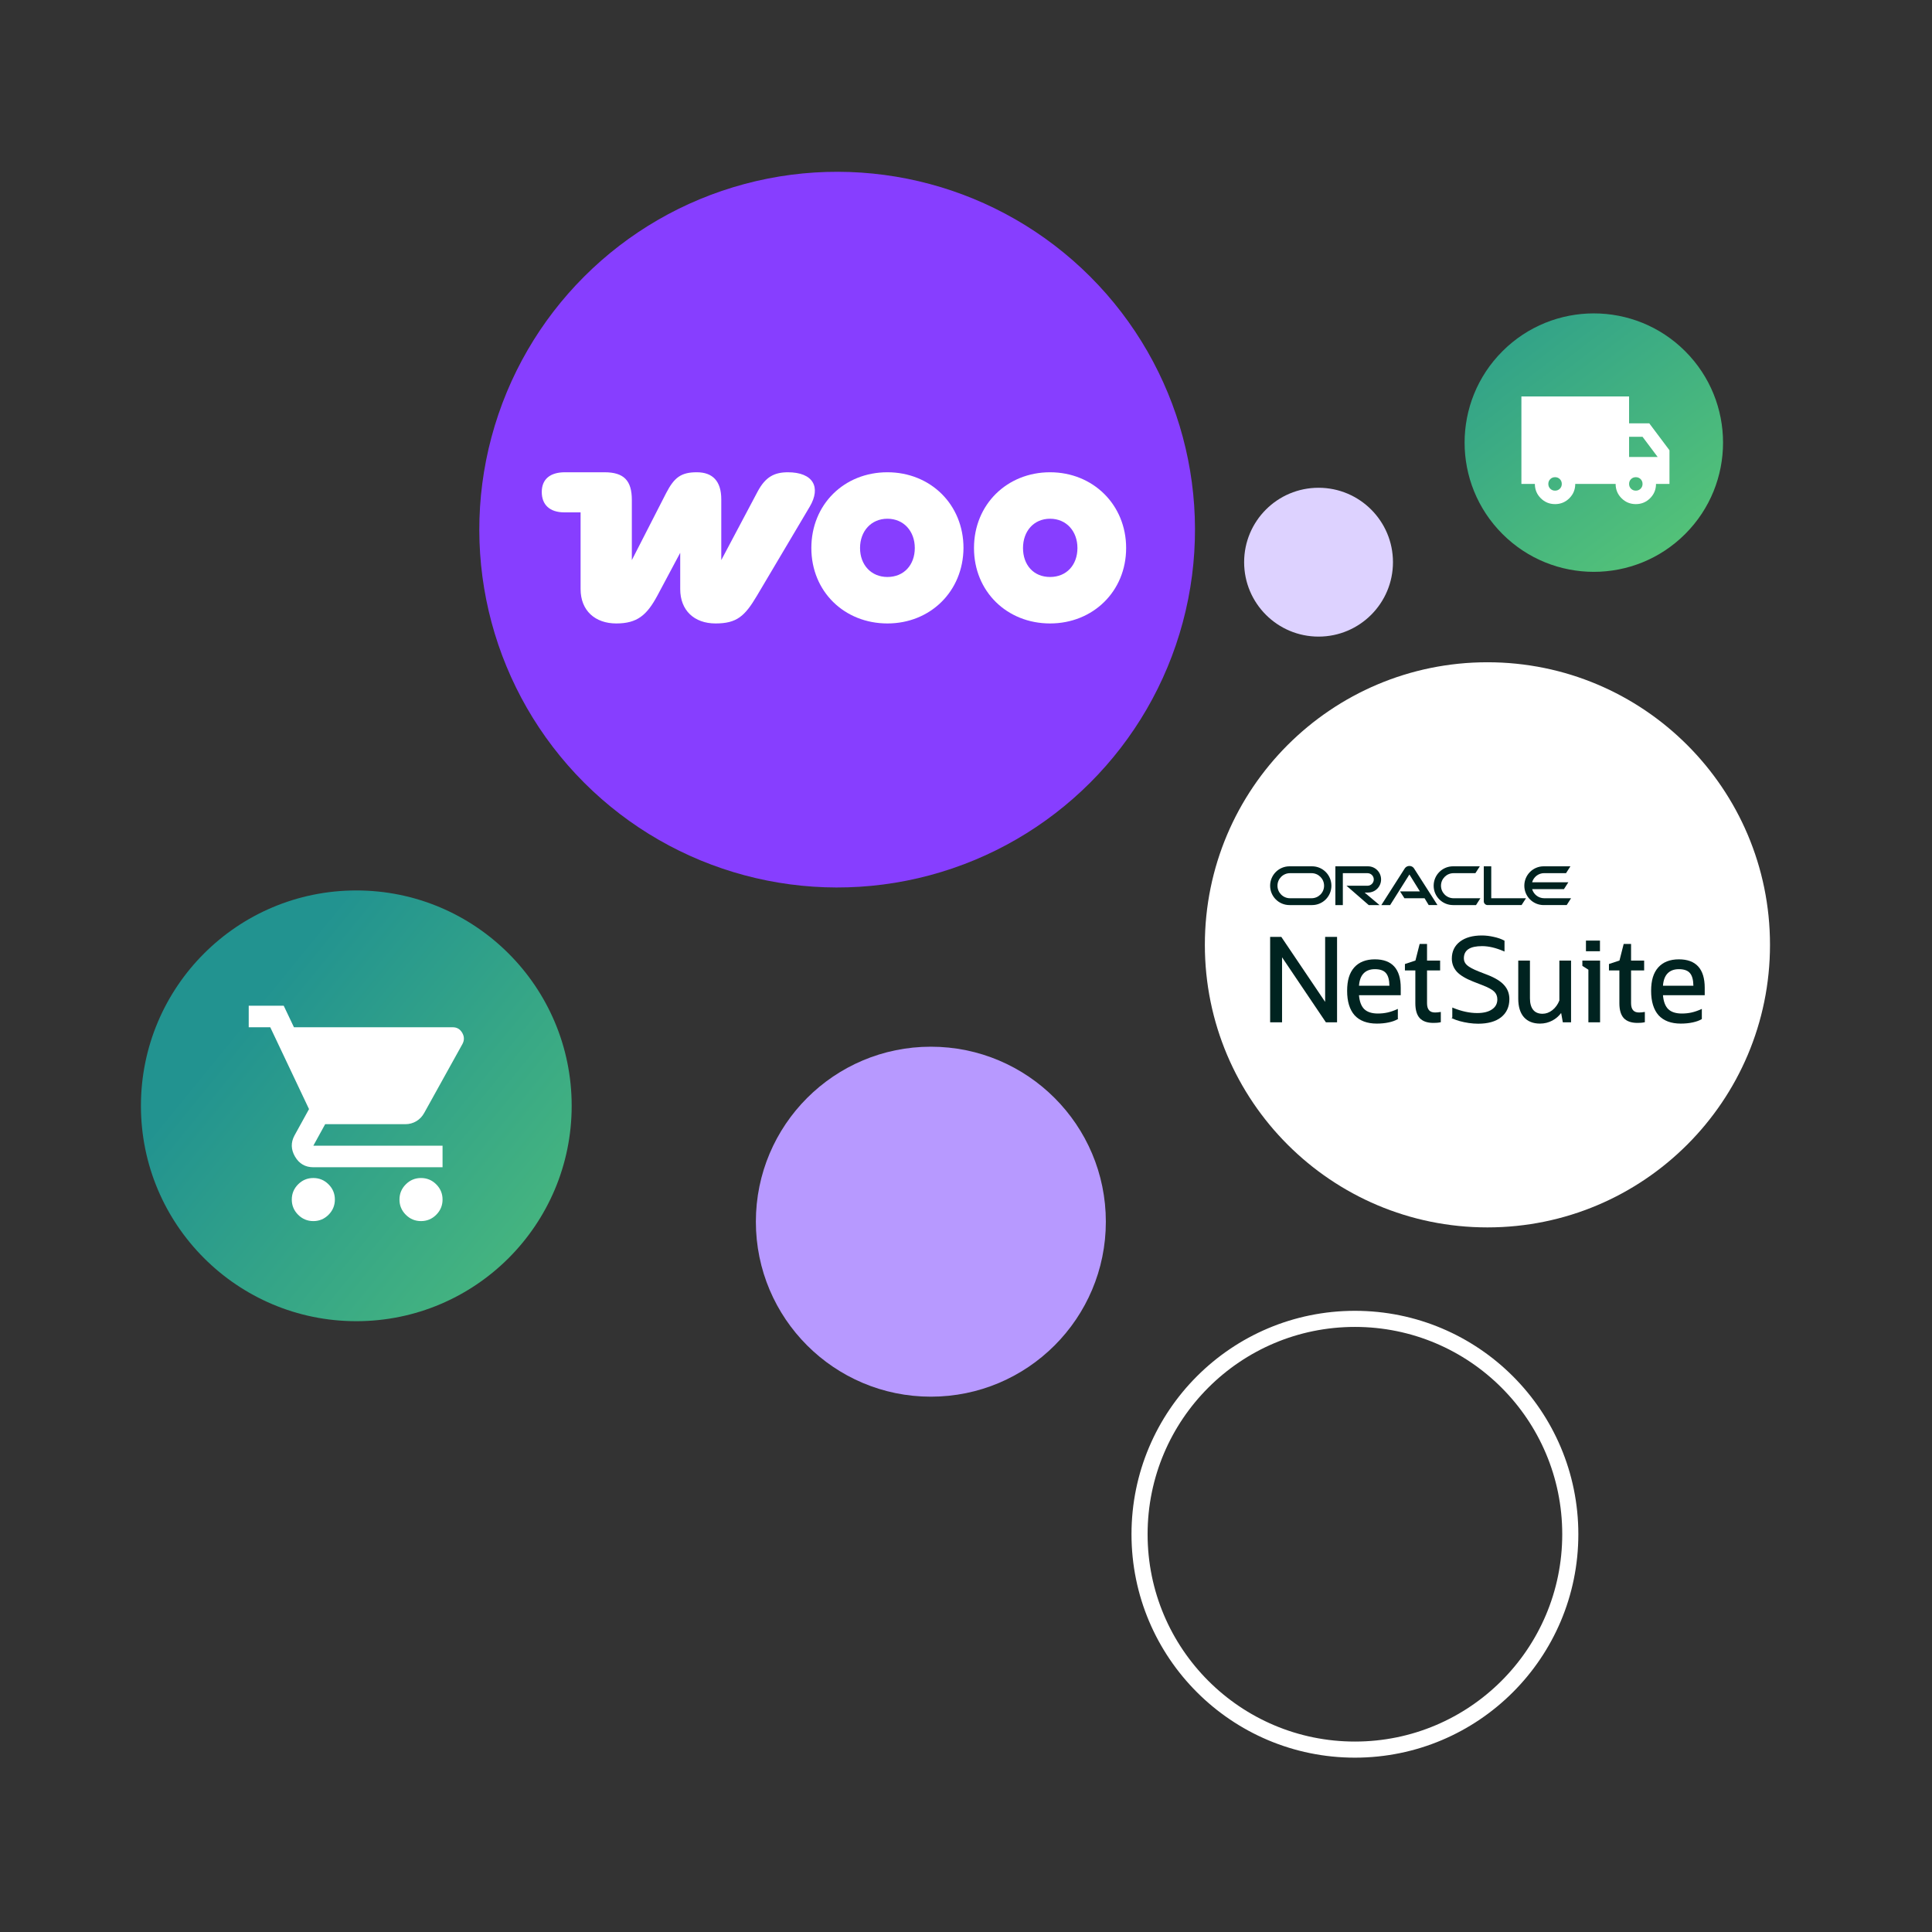 <?xml version="1.0" encoding="UTF-8"?> <svg xmlns="http://www.w3.org/2000/svg" xmlns:xlink="http://www.w3.org/1999/xlink" id="Capa_1" version="1.1" viewBox="0 0 1200 1199.996"><rect x="0" y="0" width="1200" height="1199.996" fill="#333333" stroke="none"/><defs><style> .st0 { fill: #b799ff; } .st1, .st2 { fill: #fff; } .st2 { fill-rule: evenodd; } .st3 { fill: url(#Degradado_sin_nombre_2); } .st4 { fill: #002320; } .st5 { fill: url(#Degradado_sin_nombre); } .st6 { fill: #ddd2ff; } .st7 { fill: #873eff; } .st8 { fill: none; stroke: #fff; stroke-miterlimit: 10; stroke-width: 10px; } </style><linearGradient id="Degradado_sin_nombre" data-name="Degradado sin nombre" x1="877.8" y1="1072.387" x2="1236.81" y2="600.83" gradientTransform="translate(-364.178 229.05) rotate(45) scale(1 -1)" gradientUnits="userSpaceOnUse"><stop offset=".033" stop-color="#229390"></stop><stop offset="1" stop-color="#93ff5a"></stop></linearGradient><linearGradient id="Degradado_sin_nombre_2" data-name="Degradado sin nombre 2" x1="133.045" y1="585.178" x2="721.424" y2="105.072" gradientTransform="translate(.003 1200.002) scale(1 -1)" gradientUnits="userSpaceOnUse"><stop offset=".033" stop-color="#229390"></stop><stop offset="1" stop-color="#93ff5a"></stop></linearGradient></defs><g id="Capa_11" data-name="Capa_1"><circle class="st8" cx="841.565" cy="952.943" r="133.771"></circle><circle class="st0" cx="578.172" cy="758.816" r="108.689"></circle><g><circle class="st5" cx="989.952" cy="274.917" r="80.263" transform="translate(95.554 780.523) rotate(-45)"></circle><path class="st1" d="M965.873,313.111c-3.484,0-6.445-1.219-8.883-3.658-2.439-2.439-3.658-5.4-3.658-8.883h-8.361v-54.344h66.885v16.721h12.541l12.541,16.721v20.902h-8.361c0,3.484-1.219,6.445-3.658,8.883-2.439,2.439-5.4,3.658-8.883,3.658s-6.445-1.219-8.883-3.658c-2.439-2.439-3.658-5.4-3.658-8.883h-25.082c0,3.484-1.219,6.445-3.658,8.883-2.439,2.439-5.4,3.658-8.883,3.658h0ZM965.873,304.75c1.184,0,2.178-.401,2.981-1.204.803-.803,1.203-1.795,1.2-2.976,0-1.184-.401-2.178-1.204-2.981-.803-.803-1.795-1.203-2.976-1.2-1.184,0-2.178.401-2.981,1.204-.803.803-1.203,1.795-1.2,2.976,0,1.184.401,2.178,1.204,2.981.803.803,1.795,1.203,2.976,1.2ZM1016.037,304.75c1.184,0,2.178-.401,2.981-1.204.803-.803,1.203-1.795,1.2-2.976,0-1.184-.401-2.178-1.204-2.981-.803-.803-1.795-1.203-2.976-1.2-1.184,0-2.178.401-2.981,1.204-.803.803-1.203,1.795-1.2,2.976,0,1.184.401,2.178,1.204,2.981.803.803,1.795,1.203,2.976,1.2ZM1011.857,283.849h17.766l-9.406-12.541h-8.361v12.541h0Z"></path></g><g><circle class="st3" cx="221.308" cy="686.843" r="133.771"></circle><path class="st1" d="M194.616,758.444c-3.679,0-6.829-1.311-9.451-3.933-2.622-2.622-3.931-5.77-3.926-9.444,0-3.679,1.311-6.829,3.933-9.451s5.77-3.931,9.444-3.926c3.679,0,6.829,1.311,9.451,3.933,2.622,2.622,3.931,5.77,3.926,9.444,0,3.679-1.311,6.829-3.933,9.451s-5.77,3.931-9.444,3.926h0ZM261.501,758.444c-3.679,0-6.829-1.311-9.451-3.933-2.622-2.622-3.931-5.77-3.926-9.444,0-3.679,1.311-6.829,3.933-9.451s5.77-3.931,9.444-3.926c3.679,0,6.829,1.311,9.451,3.933,2.622,2.622,3.931,5.77,3.926,9.444,0,3.679-1.311,6.829-3.933,9.451s-5.77,3.931-9.444,3.926h0ZM182.577,638.05h98.656c2.564,0,4.515,1.144,5.852,3.431,1.338,2.287,1.393,4.599.167,6.936l-23.744,42.807c-1.226,2.23-2.872,3.957-4.936,5.184-2.065,1.226-4.321,1.839-6.769,1.839h-49.83l-7.357,13.377h80.262v13.377h-80.262c-5.016,0-8.807-2.203-11.371-6.608-2.564-4.406-2.675-8.78-.334-13.123l9.03-16.387-24.079-50.833h-13.377v-13.377h21.738l6.354,13.377h0Z"></path></g><circle class="st6" cx="818.975" cy="349.183" r="46.224"></circle><g><circle class="st1" cx="923.868" cy="586.852" r="175.508"></circle><g><path class="st4" d="M959.128,557.916c-3.558,0-6.562-2.399-7.498-5.675h19.772l2.731-4.244h-22.509c.93-3.292,3.934-5.675,7.498-5.675h13.58l2.715-4.244h-16.605c-6.643,0-12.03,5.381-12.03,12.051s5.386,12.03,12.03,12.03h14.288l2.715-4.244h-16.687ZM902.495,562.16h14.288l2.715-4.244h-16.665c-4.325,0-7.808-3.498-7.808-7.786s3.477-7.786,7.808-7.786h13.564l2.753-4.266h-16.627c-6.649,0-12.051,5.381-12.051,12.051s5.403,12.03,12.051,12.03M814.62,557.916h-13.374c-4.309,0-7.786-3.498-7.786-7.786s3.477-7.786,7.786-7.786h13.357c4.309,0,7.808,3.477,7.808,7.786s-3.477,7.786-7.808,7.786M800.952,562.16h13.999c6.649,0,12.008-5.381,12.008-12.03s-5.365-12.051-12.03-12.051h-13.978c-6.665,0-12.051,5.381-12.051,12.051s5.381,12.03,12.051,12.03h.001ZM849.675,554.379c4.516,0,8.14-3.645,8.14-8.14s-3.624-8.156-8.14-8.156h-20.251v24.081h4.636v-19.816h15.321c2.155,0,3.896,1.741,3.896,3.89s-1.741,3.912-3.896,3.912h-13.042l13.831,12.03h6.709l-9.277-7.786h2.111M926.244,557.921v-19.837h-4.636v21.78c0,.598.25,1.181.686,1.594.435.457,1.055.702,1.676.702h21.1l2.753-4.244h-21.573l-.005.005h0ZM869.594,553.677h12.34l-6.524-10.517-11.97,19.005h-5.468l14.576-22.819c.62-.93,1.698-1.491,2.856-1.491s2.193.539,2.818,1.447l14.62,22.857h-5.446l-2.568-4.244h-12.509l-2.731-4.244.005.005h0Z"></path><g><polygon class="st4" points="823.068 622.294 795.954 582.079 795.837 581.905 788.904 581.905 788.904 634.984 796.308 634.984 796.308 594.595 823.421 634.81 823.538 634.984 830.472 634.984 830.472 581.905 823.068 581.905 823.068 622.294"></polygon><path class="st4" d="M853.953,595.859c-5.506,0-9.815,1.69-12.81,5.025-3.012,3.416-4.414,8.047-4.414,14.575,0,6.588,1.558,11.685,4.636,15.152,3.132,3.426,7.778,5.164,13.812,5.164,2.648,0,5.121-.245,7.349-.727,2.291-.49,4.148-1.161,5.517-1.992l.426-.264-.24-.239v-5.912l-.556.251c-1.975.893-3.934,1.562-5.821,1.989-1.883.424-3.911.639-6.028.639-3.761,0-6.62-.931-8.497-2.764-1.824-1.824-2.913-4.718-3.236-8.606h25.935v-4.564c0-11.763-5.407-17.727-16.072-17.727h0ZM860.854,604.421c1.367,1.587,2.083,4.221,2.131,7.835h-18.891c.236-3.286,1.158-5.82,2.744-7.538,1.689-1.824,4.083-2.749,7.119-2.749h.003c3.219,0,5.538.823,6.895,2.452h-.001Z"></path><path class="st4" d="M892.903,628.802c-.517.048-1.062.072-1.62.072-3.315,0-4.927-1.895-4.927-5.793v-20.319h8.128v-6.11h-8.128v-10.357h-4.585l-2.611,10.302-6.537,2.179v3.986h6.473l-.003,20.396c0,4.111.905,7.2,2.693,9.187,1.848,1.992,4.704,3.002,8.49,3.002.771,0,1.506-.025,2.183-.074.728-.049,1.45-.149,2.143-.297l.311-.067v-6.366l-.434.045c-.485.049-1.019.123-1.575.216v-.002Z"></path><path class="st4" d="M923.942,605.525l-5.535-2.155c-3.444-1.37-5.872-2.677-7.218-3.885-1.316-1.18-1.955-2.567-1.955-4.239,0-5.107,3.706-7.59,11.33-7.59,4.051,0,8.548,1.054,13.367,3.132l.55.237v-6.731l-.206-.112c-1.798-.974-3.988-1.737-6.499-2.268-2.508-.579-4.982-.872-7.355-.872-5.723,0-10.303,1.286-13.618,3.822-3.349,2.562-5.047,6.103-5.047,10.527,0,3.103,1.05,5.854,3.129,8.18,2.092,2.238,5.529,4.303,10.216,6.138l5.541,2.157c3.583,1.37,6.078,2.721,7.418,4.017,1.304,1.255,1.966,2.877,1.966,4.821,0,2.672-1.073,4.707-3.284,6.224-2.177,1.527-5.272,2.301-9.195,2.301-4.724,0-9.755-1.079-14.953-3.206l-.543-.222v6.242l-.511.255.728.348c1.229.587,2.725,1.127,4.45,1.604,1.738.484,3.618.875,5.589,1.162,2.015.289,3.969.436,5.809.436,6.057,0,10.833-1.335,14.199-3.968,3.441-2.704,5.186-6.512,5.186-11.316,0-3.346-1.075-6.242-3.187-8.6-2.043-2.386-5.532-4.553-10.369-6.441l-.003.002Z"></path><path class="st4" d="M968.553,621.426c-.979,2.481-2.453,4.506-4.383,6.02-1.886,1.473-3.934,2.22-6.086,2.22-2.55,0-4.503-.821-5.808-2.442-1.326-1.647-1.998-4.056-1.998-7.162v-23.411h-7.261v23.627c0,4.965,1.17,8.827,3.481,11.481,2.371,2.665,5.737,4.016,10.005,4.016,2.782,0,5.386-.645,7.737-1.917,2.125-1.125,3.946-2.694,5.421-4.673l1.044,5.798h5.11v-38.332h-7.261v24.774h-.001Z"></path><polygon class="st4" points="982.835 599.926 986.576 602.298 986.576 634.984 993.837 634.984 993.837 596.652 982.835 596.652 982.835 599.926"></polygon><rect class="st4" x="985.065" y="584.218" width="8.701" height="6.613"></rect><path class="st4" d="M1019.633,628.802c-.517.048-1.062.072-1.62.072-3.315,0-4.927-1.895-4.927-5.793v-20.319h8.126v-6.11h-8.126v-10.357h-4.585l-2.611,10.302-6.539,2.179v3.986h6.474v20.396c0,4.111.905,7.2,2.693,9.187,1.848,1.992,4.704,3.002,8.49,3.002.771,0,1.506-.025,2.183-.074.728-.049,1.45-.149,2.143-.297l.311-.067v-6.366l-.434.044c-.488.049-1.024.123-1.578.216h0Z"></path><path class="st4" d="M1058.836,613.586c0-11.763-5.407-17.727-16.072-17.727-5.507,0-9.815,1.69-12.808,5.025-3.013,3.415-4.416,8.046-4.416,14.575,0,6.59,1.558,11.687,4.633,15.152,3.132,3.426,7.778,5.164,13.812,5.164,2.648,0,5.121-.245,7.349-.727,2.293-.49,4.149-1.161,5.517-1.993l.189-.118v-6.297l-.556.251c-1.975.893-3.934,1.562-5.821,1.989-1.883.424-3.911.639-6.028.639-3.761,0-6.62-.931-8.497-2.764-1.824-1.824-2.911-4.719-3.235-8.606h25.934v-4.564h0ZM1032.9,612.257c.232-3.28,1.155-5.815,2.745-7.538,1.689-1.824,4.083-2.749,7.119-2.749h.003c3.219,0,5.538.823,6.895,2.452,1.367,1.587,2.083,4.221,2.131,7.835h-18.893Z"></path></g></g></g><g><circle class="st7" cx="519.972" cy="328.968" r="222.258" transform="translate(-80.319 464.028) rotate(-45)"></circle><g><path class="st2" d="M489.513,293.332c-8.501,0-14.036,2.768-18.979,12.059l-22.537,42.504v-37.759c0-11.269-5.338-16.804-15.222-16.804s-14.036,3.361-18.979,12.85l-21.351,41.713v-37.364c0-12.059-4.942-17.199-17.002-17.199h-24.514c-9.292,0-14.432,4.349-14.432,12.257s4.942,12.652,14.036,12.652h10.082v47.644c0,13.443,9.094,21.351,22.142,21.351s18.979-5.14,25.502-17.199l14.234-26.689v22.537c0,13.245,8.699,21.351,21.944,21.351s18.188-4.547,25.7-17.199l32.817-55.354c7.117-12.059,2.175-21.351-13.641-21.351h.198Z"></path><path class="st2" d="M551.193,293.332c-26.886,0-47.249,19.967-47.249,47.051s20.56,46.853,47.249,46.853,47.051-19.967,47.249-46.853c0-27.084-20.56-47.051-47.249-47.051ZM551.193,358.373c-10.082,0-17.002-7.512-17.002-17.99s6.919-18.188,17.002-18.188,17.002,7.71,17.002,18.188-6.722,17.99-17.002,17.99Z"></path><path class="st2" d="M652.214,293.332c-26.689,0-47.249,19.967-47.249,47.051s20.56,46.853,47.249,46.853,47.249-19.967,47.249-46.853-20.56-47.051-47.249-47.051ZM652.214,358.373c-10.28,0-16.804-7.512-16.804-17.99s6.722-18.188,16.804-18.188,17.002,7.71,17.002,18.188-6.722,17.99-17.002,17.99Z"></path></g></g></g></svg> 